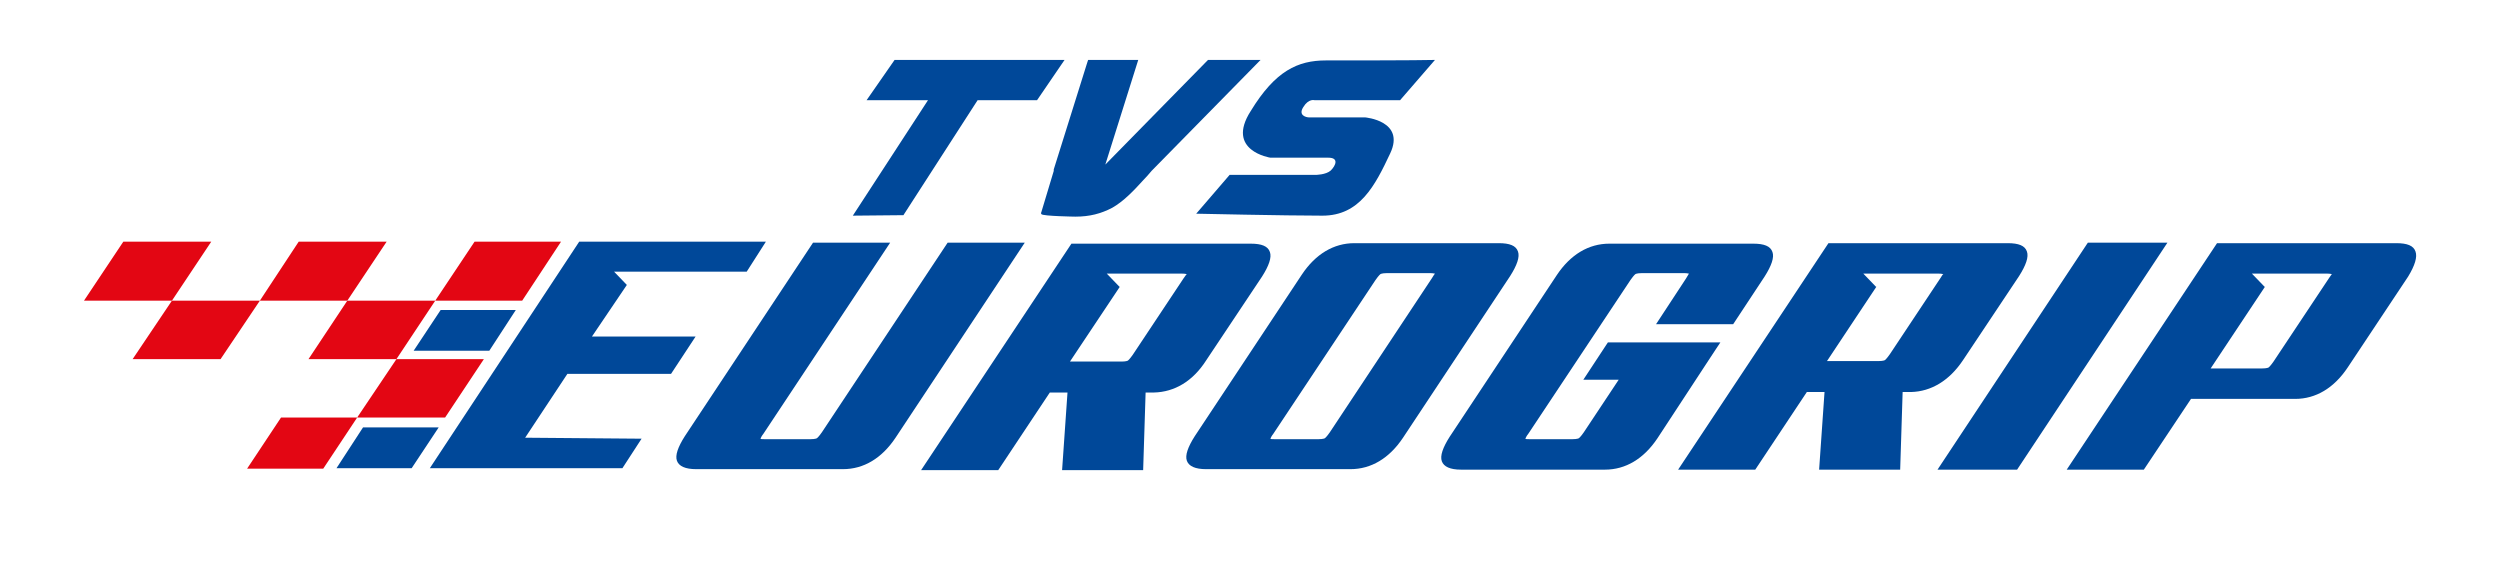 <?xml version="1.0" encoding="utf-8"?>
<!-- Generator: Adobe Illustrator 24.3.0, SVG Export Plug-In . SVG Version: 6.00 Build 0)  -->
<svg version="1.1" id="Layer_1" xmlns="http://www.w3.org/2000/svg" xmlns:xlink="http://www.w3.org/1999/xlink" x="0px" y="0px"
	 viewBox="0 0 508.9 118.7" style="enable-background:new 0 0 508.9 118.7;" xml:space="preserve">
<style type="text/css">
	.st0{fill:#004899;}
	.st1{fill:#E30613;}
	.st2{fill:none;}
</style>
<g>
	<g>
		<g>
			<path class="st0" d="M345.2,77.3l1.9-2.9l2.3-3.5l0,0l0.8-1.2h-22.9l-5,7.6h7.2L322.4,88c-0.7,1-1,1.2-1,1.2s-0.3,0.2-1.3,0.2
				h-8.7c-0.5,0-0.8,0-0.9-0.1c0.1-0.2,0.2-0.5,0.6-1L331.9,57c0.7-1,1-1.2,1-1.2l0,0c0,0,0.3-0.2,1.3-0.2h8.7
				c0.5,0,0.8,0.1,0.9,0.1c-0.1,0.1-0.2,0.4-0.6,1l-6.1,9.3h15.7l6.4-9.7c1.4-2.2,2-3.9,1.6-5c-0.4-1.2-1.7-1.7-3.9-1.7h-29.3
				c-4.2,0-7.9,2.2-10.7,6.4l-21.8,32.9c-1.4,2.2-2,3.9-1.6,5s1.7,1.7,3.9,1.7h29.3c4.2,0,7.9-2.2,10.7-6.4L345.2,77.3L345.2,77.3z"
				/>
			<path class="st0" d="M192.9,49.4L167.3,88c-0.7,1-1,1.2-1,1.2s-0.3,0.2-1.3,0.2h-9.3c-0.5,0-0.8,0-0.9-0.1c0.1-0.2,0.2-0.5,0.6-1
				l25.8-38.9h-15.7l-26.1,39.4c-1.4,2.2-2,3.9-1.6,5s1.7,1.7,3.9,1.7h29.9c4.2,0,7.9-2.2,10.7-6.4l26.3-39.7
				C208.6,49.4,192.9,49.4,192.9,49.4z"/>
			<path class="st0" d="M309,51.2c-0.4-1.2-1.7-1.7-3.9-1.7h-29.4c-4.2,0-7.9,2.2-10.7,6.4l-21.8,32.9c-1.4,2.2-2,3.9-1.6,5
				c0.4,1.1,1.7,1.7,3.9,1.7h29.4c4.2,0,7.9-2.2,10.7-6.4l21.8-32.9C308.8,54,309.4,52.3,309,51.2z M291.5,56.6L270.7,88l0,0
				c-0.7,1-1,1.2-1,1.2s-0.3,0.2-1.3,0.2h-8.9c-0.5,0-0.8,0-0.9-0.1c0.1-0.2,0.2-0.5,0.6-1L280,57c0.7-1,1-1.2,1-1.2l0,0
				c0,0,0.3-0.2,1.3-0.2h8.9c0.5,0,0.8,0.1,0.9,0.1C292,55.8,291.8,56.1,291.5,56.6z"/>
			<polygon class="st0" points="425,49.4 394.4,95.6 410.6,95.6 441.2,49.4 			"/>
			<path class="st0" d="M399.6,73.3L411,56.2c1.4-2.2,2-3.9,1.6-5c-0.4-1.2-1.7-1.7-3.9-1.7h-36.5l-30.6,46.1h15.7l10.5-15.8h3.6
				l-1.1,15.8h16.5l0.5-15.8h1.7C393.1,79.7,396.8,77.5,399.6,73.3z M395,56.6l-10.3,15.5c-0.7,1-1,1.2-1,1.2s-0.3,0.2-1.3,0.2
				h-10.5L382,58.3l-0.1,0.1l-2.6-2.7h6.9l0,0h8.5c0.5,0,0.8,0.1,0.9,0.1C395.5,55.8,395.3,56.1,395,56.6z"/>
			<path class="st0" d="M245.5,73.4l3-4.5l8.4-12.6c1.4-2.2,2-3.9,1.6-5c-0.4-1.2-1.7-1.7-3.9-1.7h-36.5l-30.6,46.1h15.7l10.5-15.8
				h3.6l-1.1,15.8h16.5l0.5-15.8h1.7C239.1,79.8,242.8,77.6,245.5,73.4z M240.9,56.7l-10.3,15.5c-0.7,1-1,1.2-1,1.2
				s-0.3,0.2-1.3,0.2h-10.5L228,58.3l-0.1,0.1l-2.6-2.7h6.9l0,0h8.5c0.5,0,0.8,0.1,0.9,0.1C241.4,55.9,241.3,56.2,240.9,56.7z"/>
			<path class="st0" d="M491.7,51.2c-0.4-1.2-1.7-1.7-3.9-1.7h-36.5l-30.6,46.1h15.7l9.6-14.4h21.2c4.2,0,7.9-2.2,10.7-6.4
				l12.3-18.5C491.6,54,492.1,52.3,491.7,51.2z M474.1,56.6l-11.3,17c-0.7,1-1,1.2-1,1.2s-0.3,0.2-1.3,0.2H450l11.1-16.7l-0.1,0.1
				l-2.6-2.7h6.9l0,0h8.5c0.5,0,0.8,0.1,0.9,0.1C474.6,55.8,474.5,56.1,474.1,56.6z"/>
			<polygon class="st0" points="136.6,76.1 141.6,68.5 120.5,68.5 127.6,58 125,55.3 152,55.3 155.9,49.2 117.9,49.2 87.5,95.3 
				126.7,95.3 130.6,89.3 106.9,89.1 115.5,76.1 			"/>
			<polygon class="st0" points="183.9,43.8 199,20.4 211.1,20.4 216.7,12.2 182.1,12.2 176.4,20.4 188.9,20.4 173.6,43.9 			"/>
			<path class="st0" d="M214.5,34.8l-2.5,8.3l-0.1,0.3l0.1,0.2c0.3,0.4,6.8,0.5,6.9,0.5l0,0c2.9,0,5.2-0.6,7.5-1.8
				c2.3-1.3,4.4-3.5,6.3-5.6c0.6-0.6,1.2-1.3,1.7-1.9l22.2-22.6h-10.7L225,33.5l6.7-21.3h-10.2l-0.2,0.6c-2.2,6.9-6.1,19.6-6.8,21.7
				L214.5,34.8z"/>
			<path class="st0" d="M258.6,32.1c0,0,9.5,0,11.8,0c2.2,0,1.5,1.6,0.5,2.6c-1,0.9-3.1,0.9-3.1,0.9h-17.5l-6.8,7.9
				c0,0,18.1,0.4,25.7,0.4s10.7-6.1,13.8-12.7c3.1-6.6-5.1-7.3-5.1-7.3s-10.9,0-11.4,0c-0.6,0-2.3-0.4-1.2-2.1
				c1.1-1.8,2.3-1.4,2.3-1.4H285l7.1-8.2c-4.3,0.1-16.5,0.1-22.2,0.1s-10.3,2.1-15.3,10.3C249.4,30.7,258.6,32.1,258.6,32.1z"/>
		</g>
		<g>
			<g>
				<polygon class="st1" points="106.3,61.2 88.6,61.2 96.6,49.2 114.2,49.2 				"/>
				<polygon class="st1" points="80.7,73.1 62.8,73.1 70.7,61.2 88.6,61.2 				"/>
				<polygon class="st1" points="90.6,85 72.7,85 80.7,73.1 98.5,73.1 				"/>
				<polygon class="st1" points="65.8,95.4 50.3,95.4 57.2,85 72.7,85 				"/>
				<polygon class="st1" points="70.7,61.2 52.9,61.2 60.8,49.2 78.7,49.2 				"/>
				<polygon class="st1" points="35,61.2 17.1,61.2 25.1,49.2 43,49.2 				"/>
				<polygon class="st1" points="44.9,73.1 27,73.1 35,61.2 52.9,61.2 				"/>
			</g>
			<g>
				<polygon class="st0" points="99.6,71.4 84.2,71.4 89.7,63.1 105,63.1 				"/>
				<polygon class="st0" points="83.8,95.3 68.5,95.3 73.9,87 89.3,87 				"/>
			</g>
		</g>
	</g>
	<g>
		<path class="st2" d="M253.2-14.7h21.2l-5,7.6h-21.1l-8.6,13l23.7,0.2l-3.9,6.1h-39.2L250.7-34h38l-3.9,6.1h-27l2.6,2.7L253.2-14.7
			z"/>
		<path class="st2" d="M253.2,114.9h21.2l-5,7.6h-21.1l-8.6,13l23.7,0.2l-3.9,6.1h-39.2l30.4-46.1h38l-3.9,6.1h-27l2.6,2.7
			L253.2,114.9z"/>
		<path class="st2" d="M-9.7,55.1V33.9l7.6,5V60l13,8.6l0.2-23.7l6.1,3.9V88L-29,57.7v-38l6.1,3.9v27l2.7-2.6L-9.7,55.1z"/>
		<path class="st2" d="M511.1,55.1V33.9l7.6,5V60l13,8.6l0.2-23.7l6.1,3.9V88l-46.1-30.4v-38l6.1,3.9v27l2.7-2.6L511.1,55.1z"/>
	</g>
</g>
</svg>
